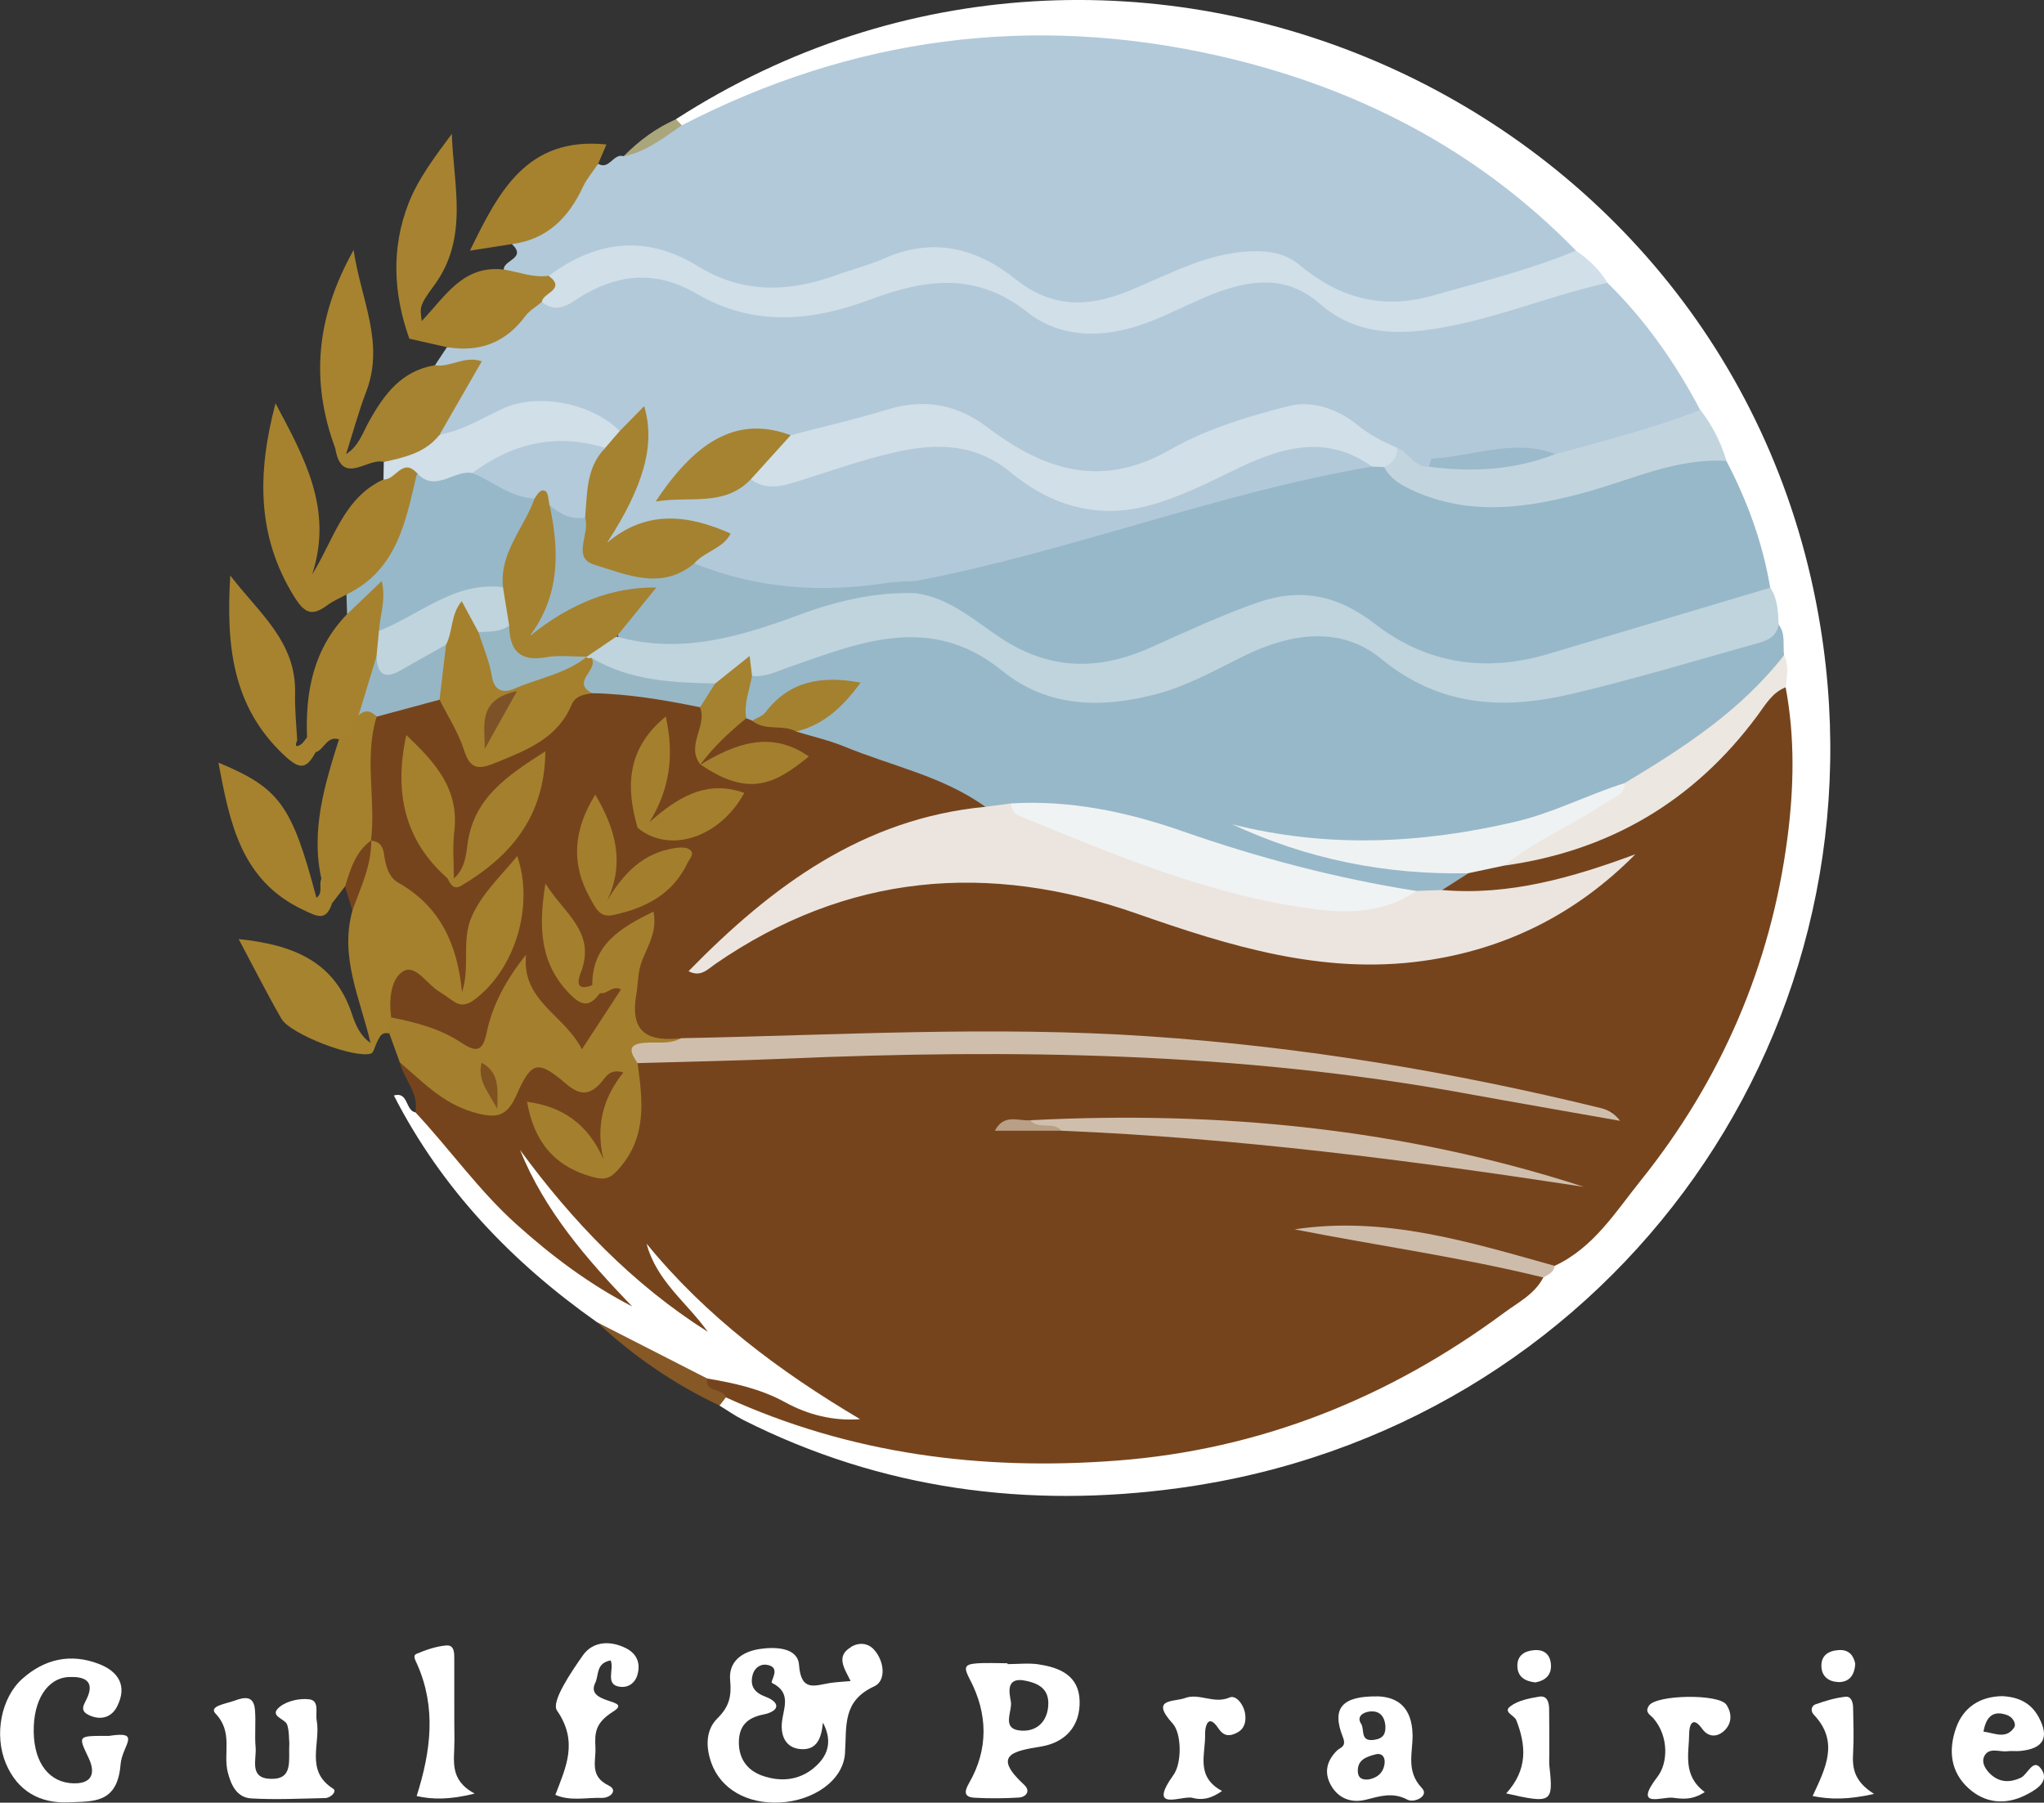 <svg xmlns="http://www.w3.org/2000/svg" id="Layer_2" viewBox="0 0 241.26 212.75"><rect x="0" y="0" width="241.26" height="212.75" fill="#333333" stroke="none"/><defs><style> .cls-1 { fill: #a37f2d; } .cls-2 { fill: #7f5120; } .cls-3 { fill: #97b8c9; } .cls-4 { fill: #76441c; } .cls-5 { fill: #a68331; } .cls-6 { fill: #d0dfe8; } .cls-7 { fill: #d1dfe8; } .cls-8 { fill: #eff2f3; } .cls-9 { fill: #fff; } .cls-10 { fill: #98b8c8; } .cls-11 { fill: #ece7e1; } .cls-12 { fill: #a68330; } .cls-13 { fill: #a5812e; } .cls-14 { fill: #7d5227; } .cls-15 { fill: #a78331; } .cls-16 { fill: #aaa67c; } .cls-17 { fill: #c2d5df; } .cls-18 { fill: #a78330; } .cls-19 { fill: #a4802e; } .cls-20 { fill: #d0bead; } .cls-21 { fill: #a6822f; } .cls-22 { fill: #9bbacb; } .cls-23 { fill: #a6822e; } .cls-24 { fill: #a5822f; } .cls-25 { fill: #cebcab; } .cls-26 { fill: #c0d4dd; } .cls-27 { fill: #97b6c5; } .cls-28 { fill: #a4812f; } .cls-29 { fill: #b2c9d9; } .cls-30 { fill: #b2cad9; } .cls-31 { fill: #855826; } .cls-32 { fill: #f0f3f4; } .cls-33 { fill: #98b7c5; } .cls-34 { fill: #a6832f; } .cls-35 { fill: #ece5df; } .cls-36 { fill: #b99f85; } .cls-37 { fill: #c0d4de; } </style></defs><g id="Layer_1-2" data-name="Layer_1"><g><path class="cls-4" d="M49.03,131.28c.44-2.3-1.36-3.9-1.85-5.91,1.62-.75,2.21.65,2.99,1.5,1.04,1.14,2.25,1.91,3.67,2.47,4.46,1.77,4.49,1.82,7.04-2.24,1.4-2.23,3.29-2.21,5.12-1,1.83,1.21,3.4,2,5.3.26.54-.49,1.37-.84,2.06-.33.92.67.48,1.66.09,2.37-1.19,2.15-1.73,4.34-1.27,6.8.14.71-.04,1.64-.78,1.95-1.1.47-1.55-.59-1.93-1.29-1.19-2.18-2.85-3.7-5.33-4.3.65,3.7,3.07,6.01,6.44,6.47,1.19.16,1.49-.51,1.98-1.24,1.64-2.43,2.88-4.89,2.05-8.02-.41-1.54-.55-3.29,1.44-4.15,8.32-.41,16.64-1.01,24.96-1.11,10.83-.13,21.68-.33,32.5.07,14.15.52,28.18,2.31,42.08,5.1,4.82.97,9.65,1.88,14.48,2.81.52-.06.07-.72.17-.23.03.15-.08.22-.33.17-9.13-1.65-18.22-3.55-27.37-5.07-8.21-1.37-16.49-2.26-24.76-2.76-9.55-.58-19.12-1.09-28.72-.88-9.2.2-18.38,1.31-27.59.76-7.22-.41-9.1-3.31-6.67-10.26.37-1.04.95-2.03.96-3.45-3.35,1.01-4.36,3.73-5.3,6.5-2.95,2.44-2.86-.3-2.62-1.81.49-3.03-.68-5.2-2.68-7.38-.93,3.78.49,6.65,2.51,9.47,1.16,1.61,1.96.97,2.97.07.89-.45,1.92-1.08,2.76-.28.98.94-.06,1.82-.52,2.62-3.72,6.49-3.72,6.46-8.76.75-1.15-1.3-1.85-2.86-2.75-4.5-1.64,2.27-2.39,4.64-3.14,7-.53,1.66-1.6,2.85-3.29,1.93-2.96-1.62-6.41-2.03-9.2-3.99-.32-.55-.49-1.16-.41-1.78.2-1.59.17-3.47,1.73-4.3,1.68-.9,3.04.49,4.33,1.41,3.54,2.52,3.3,2.34,6.01-.73,3.06-3.47,3.92-7.34,3.29-11.65-3.29,3-5.13,6.7-4.74,11.43.1,1.16.26,2.97-1.12,3.2-1.55.26-1.68-1.6-1.82-2.69-.51-4.08-2.43-7.19-5.81-9.52-2.41-1.66-2.7-4.65-4.07-6.98-.39-4.79-1.34-9.62.77-14.27,2.25-1.8,4.88-2.33,7.68-2.23,2.66.93,2.79,3.64,3.82,5.66.77,1.51,1.4,2.04,3.1,1.31,2.99-1.3,5.99-2.48,7.72-5.54.93-1.65,2.47-2.4,4.36-2.43,4.16-.04,8.3,0,12.1,2.05,1.82,2.33.18,4.59-.13,6.88,4.5,2.35,8.79,1.5,12.45-.73.47-.11.25.1.01.02-4.2-1.29-8.14-.13-12.07,1.19-.29-3.52,2.53-4.5,4.82-5.92.38-.06.76-.05,1.13,0,1.84.39,3.76.38,5.55,1.03,6.55,1.74,12.86,4.12,19.04,6.88,1.39.62,3.14,1.04,2.88,3.2-5.03,1.71-10.33,2.56-15.17,4.97-6.26,3.11-11.45,7.61-16.6,11.86,15.36-10.15,31.94-11.53,49.4-5.79,7.67,2.52,15.21,5.3,23.42,5.97,11.03.9,20.91-1.77,29.95-7.96.82-.56,1.57-1.22,2.42-1.74.53-.32,1.09-.61,1.24-.68-4.97,2.04-10.51,3.64-16.37,3.9-1.47.07-3,.2-4.35-.67-.59-2.35,1.59-2.23,2.71-3.06,1.45-.46,2.94-.81,4.44-1.07,11.39-1.94,21.1-6.79,28.26-16.17,1.36-1.78,2.25-4.3,5.2-4.18,1.28.76,1.23,2.06,1.32,3.28.98,13.54-1.48,26.42-7.26,38.7-4.27,9.07-9.98,17.13-16.89,24.35-1.29,1.34-2.62,2.68-4.66,2.82-3.76-.77-7.48-1.74-11.18-2.73-6-1.6-12.2-1.59-16.91-2.15,6.27.31,13.81,1.57,21.28,3.28,1.91.44,3.95.58,5.51,2.02.52,2.02-1.02,2.95-2.25,3.88-15.6,11.73-32.86,18.8-52.65,19.09-10.62.16-21.08-.45-31.28-3.76-3.44-1.12-6.77-2.44-9.97-4.09-.93-1.11-3.73-.58-2.87-3.27,2.82-.72,5.43.17,7.89,1.32,2.6,1.21,5.23,2.28,8.39,3.05-4.38-2.36-8.15-5.01-11.8-7.84-3.6-2.79-6.63-6.14-9.42-9.27,1.18,1.68,2.96,3.24,4.58,4.95.73.77,2.09,1.63,1.26,2.75-.89,1.21-2.03.06-2.89-.54-7.32-5.1-13.49-11.33-17.53-17.56,1.98,2.83,4.69,7,8.4,10.4.92.84,1.82,1.71,2.56,2.72.43.59,1.05,1.29.55,2.01-.63.9-1.56.44-2.36.12-.58-.23-1.1-.58-1.62-.92-7.94-5.3-14.73-11.82-20.58-19.34-.68-.88-1.27-1.84-1.49-2.97Z"></path><path class="cls-29" d="M51.34,43.11c.47-.71.94-1.42,1.41-2.13,4.47-.57,7.6-3.77,11.33-5.79,2.23.07,4.08-1.06,5.95-1.98,4.01-1.99,7.96-1.94,11.8.21,6.97,3.92,14.04,3.5,21.21.77,6.38-2.43,12.44-2.88,18.37,1.52,3.67,2.72,7.97,3.19,12.46,1.84,2.76-.83,5.31-2.12,7.91-3.31,5.53-2.54,10.66-2.6,15.69,1.47,2.89,2.34,6.56,2.8,10.28,2.31,5.09-.67,9.94-2.25,14.82-3.71,2.14-.64,4.24-1.46,6.51-1.55,1.47.1,2.53.97,3.44,2,3.04,3.45,5.49,7.32,7.93,11.19.53.83.93,1.77.4,2.8-5.31,3.27-11.32,4.36-17.31,5.51-4.93-.95-9.71.27-14.5,1.1-2.06.8-3.24-.98-4.8-1.64-.68-.31-1.48-.49-2-.98-5.58-5.14-11.59-3.74-17.7-1.27-2.76,1.12-5.51,2.27-8.23,3.5-5.47,2.48-10.82,2.44-15.95-1-1.34-.9-2.8-1.61-4.11-2.57-3.55-2.58-7.3-3.09-11.63-2.05-3.71.89-7.17,2.87-11.13,2.72-6.38-1.58-11.1.73-14.07,6.09-.9.2.01.81-.31.43-.08-.1-.02-.2.2-.22,3.28-.41,6.53-.92,9.63-2.17,4.02.57,7.52-1.35,11.21-2.35,2.99-.81,5.91-1.84,9.07-1.98,3.99-.19,7.59.58,10.79,3.17,6.3,5.1,13.16,5.1,20.31,1.93,3.29-1.46,6.39-3.34,9.88-4.35,3.07-.88,6.13-1.07,9.15.04,1.21.44,2.75.74,2.67,2.59-1.1,1.16-2.6,1.36-4.05,1.65-10.7,2.14-21.12,5.35-31.6,8.34-6.08,1.74-12.23,3.13-18.43,4.32-7.04.97-14.08,1.52-21.07-.33-1.67-.44-3.44-.66-4.78-1.91-.83-2.15,1.28-2.58,2.32-3.88-3.47-1.5-6.77-1.89-10.07.33-.79.53-1.83,1.18-2.7.26-.69-.74-.28-1.81.31-2.36,3.41-3.22,3.04-7.65,3.87-11.84-1.02.18-1.72,1.29-2.85,1.1-5.89-3.21-11.73-3.37-17.57.19-.93.57-2,1.02-3.17.56-1.39-1.6.11-2.74.67-4,.6-1.36,1.64-2.48,2.27-3.91-1.22-.65-2.74.67-3.78-.63Z"></path><path class="cls-29" d="M59.46,31.82c-.07-1.13,2.77-1.33.96-3.01,4.59-1.87,6.48-6.65,10.18-9.48,1.32.78,1.8-1.29,3.01-.89,2.48-1.26,4.69-2.94,7.1-4.32C107.13.01,134.03-.3,161.28,11.47c7.46,3.22,14.43,7.35,20.6,12.71,1.74,1.52,3.93,2.77,4.2,5.45-7.91,4.84-16.49,7.25-25.76,6.43-2.4-.21-4.65-1.8-6.63-3.32-2.71-2.09-5.64-2.3-8.85-1.66-3.84.76-7.3,2.5-10.84,4.01-5.23,2.22-10.13,2.23-14.79-1.36-4.75-3.67-9.86-4.35-15.45-1.97-2.39,1.02-4.93,1.72-7.45,2.43-4.11,1.15-8.27,1.39-11.98-.81-6.63-3.94-13.08-4.28-19.65-.1-1.97.34-3.81.22-5.21-1.47Z"></path><path class="cls-9" d="M186.01,29.57c-11.72-12.01-26.06-19.34-42.25-23-22.04-4.98-43.18-2.16-63.28,8.22-.78.28-.92-.05-.69-.73,53.3-34.32,124.96-2.55,135.08,59.9,7.98,49.23-25.82,94.81-75.63,101.65-17.88,2.46-35.21.2-51.52-8.03-.97-.49-1.87-1.13-2.81-1.7-.34-.78-.02-1.05.75-.97,14.71,6.72,30.25,8.69,46.18,7.47,16.86-1.28,32.07-7.37,45.66-17.42,1.67-1.24,3.64-2.21,4.66-4.19.12-.77.76-1.04,1.33-1.37,4.6-2.13,7.19-6.36,10.17-10.07,9.5-11.85,15.37-25.43,17.32-40.47.76-5.83.9-11.86-.22-17.77-1.08-1.19-.37-2.79-.95-4.09-.22-1.16-.36-2.33-.73-3.46-.3-1.4-.49-2.82-.9-4.2-1.23-5.01-3.07-9.82-4.98-14.6-.54-2.25-2.61-3.89-2.53-6.38-2.93-5.53-6.47-10.62-10.97-15.01-1.7-.82-3.42-1.61-3.72-3.8Z"></path><path class="cls-19" d="M75.26,125.48c.57,4.31,1.14,8.53-2.07,12.3-1.07,1.25-1.67,1.57-3.31,1.11-4.48-1.26-6.85-4.18-7.67-8.86,4.21.57,7.19,2.64,9.02,6.78-.92-3.85-.09-7.2,2.35-10.24-1.68-.51-2.12.64-2.7,1.27-1.43,1.54-2.55,1.36-4.1.04-3.28-2.8-4.05-2.65-5.8,1.32-1.15,2.61-2.38,2.87-5.15,2.05-3.67-1.09-5.97-3.62-8.64-5.87-.41-1.13-.82-2.26-1.23-3.39.19-.62-2.01-1.51.21-1.91,2.92.57,5.8,1.33,8.3,2.99,1.71,1.13,2.5,1.09,2.97-1.18.68-3.25,2.23-6.19,4.65-9.21-.55,5.47,4.53,7.06,6.59,11.16,1.66-2.55,3.13-4.79,4.62-7.07-1-.54-1.61.6-2.47.44-.8.18-1.11-.13-.92-.93-.03-4.79,3.3-6.76,7.22-8.7.46,2.3-.63,4.02-1.31,5.69-.57,1.41-.48,2.76-.72,4.13-.79,4.62,1.53,5.53,5.32,5.14-.08,1.4-1.24,1.26-2.13,1.42-1.17.22-2.47.12-3.03,1.53Z"></path><path class="cls-9" d="M49.03,131.28c4.05,4.32,7.46,9.2,11.9,13.19,4.17,3.75,8.59,7.08,13.69,9.72-5.33-5.53-10.32-11.26-13.24-18.47,6.17,8.41,13.27,15.83,22.16,21.46-2.43-3.43-6.06-5.99-7.22-10.4,7,8.58,15.68,15.07,25.2,20.71-3.2.24-6.18-.53-8.88-2.01-2.9-1.59-6-2.25-9.17-2.79-5.15-.61-8.78-4.2-13-6.64-10.04-7.08-18.33-15.73-23.98-26.76,1.73-.51,1.34,1.79,2.55,1.99Z"></path><path class="cls-13" d="M46.16,120.07c-.88.55-.12,1.27-.21,1.91-1-.27-1.18.53-1.51,1.14-.26.29-.49.27-.71-.04-1.18-5.14-3.68-10.11-2.13-15.62-.05-2.77.7-5.36,1.79-7.87.14-.12.27-.25.41-.37,1.07.08,1.42.73,1.55,1.73.16,1.25.57,2.62,1.66,3.23,5.02,2.83,6.99,7.39,7.52,12.91,1-2.97-.1-6.09,1.15-8.91,1.22-2.77,3.44-4.77,5.37-7.15,2.02,5.89-.25,13.33-5.01,16.92-.77.58-1.51.85-2.38.31-.63-.4-1.21-.87-1.85-1.25-1.44-.87-2.78-3.28-4.25-2.36-1.45.91-1.67,3.39-1.39,5.43Z"></path><path class="cls-3" d="M40.97,72.49c-.03-.77-.06-1.55-.08-2.32,4.21-3.87,6.12-9.03,7.9-14.25,2.4.15,4.68-.92,7.09-.74,2.63.94,5.16,2.08,7.51,3.59-.23,3.92-2.89,6.99-3.71,10.7-5.38.64-9.67,4.33-14.94,5.28-1.56-1.83.14-3.79-.19-5.48-.44,1.74-1.55,2.97-3.59,3.22Z"></path><path class="cls-21" d="M49.22,55.85c-1.32,5.62-2.32,11.43-8.34,14.32-.75.42-1.57.75-2.25,1.26-1.82,1.35-2.68.97-3.94-1.07-4.37-7.09-4.35-14.49-2.17-22.76,3.47,6.51,6.81,12.54,4.33,20.19,2.53-4.06,3.68-9.03,8.42-11.21,1.16-1.15,2.09-3.49,3.96-.73Z"></path><path class="cls-6" d="M49.22,55.85c-1.72-1.93-2.57.89-3.96.73.01-.68.03-1.37.04-2.05,1.93-1.62,4.16-2.65,6.6-3.23,2.69-.5,5-1.93,7.43-3.07,4.07-1.91,10.52-.7,13.83,2.65.4,1.57-.54,2.2-1.82,2.59-5.51-1.32-10.51.69-15.57,2.36-2.18-.43-4.35,2.38-6.54.03Z"></path><path class="cls-5" d="M51.9,51.29c-1.67,2.15-4.13,2.69-6.6,3.23-1.9-.57-4.97,2.98-5.73-1.62.63-.15.96.26,1.27.69,1.47-.88,1.96-2.48,2.71-3.84,1.79-3.21,3.84-6,7.78-6.64,1.81.29,3.48-1.17,5.54-.47-1.71,2.97-3.34,5.81-4.98,8.65Z"></path><path class="cls-23" d="M39.18,106.65c-.71,2.11-1.72,1.52-3.34.76-7.46-3.49-8.72-10.38-10.06-17.41,7.24,3.03,8.66,4.99,11.57,15.96.84-.6.24-1.56.59-2.25,2.09.27.87,1.94,1.24,2.94Z"></path><path class="cls-18" d="M37.24,88.8c-1.13,2.12-1.96,1.98-3.78.26-6.06-5.73-6.78-12.95-6.28-21.14,3.36,4.41,7.77,7.76,7.65,13.85-.04,1.86.13,3.73.25,5.59,0,.02-.54,1.12.42.51.3-.19.49-.55.73-.83.75.35.88,1.05,1,1.76Z"></path><path class="cls-15" d="M48.32,39.98c-1.91-5.32-2.15-10.75-.09-16,1.15-2.93,3.13-5.52,5.1-8.18.19,6.11,2.06,12.31-2.15,17.97-1.8,2.42-1.58,2.59-1.4,4.11.5,1.38-.63,1.64-1.46,2.1Z"></path><path class="cls-21" d="M70.6,19.33c-.6.9-1.33,1.75-1.79,2.72-1.7,3.64-4.22,6.21-8.39,6.76-1.56.24-3.11.48-4.95.77,3.39-6.95,6.71-13.49,16.11-12.53-.33.76-.66,1.53-.98,2.29Z"></path><path class="cls-34" d="M43.73,123.08c.24.02.47.03.71.04-.21.42-.33,1.12-.65,1.22-1.94.62-9.51-2.26-10.58-4.12-1.72-2.99-3.27-6.07-5.04-9.39,6.32.66,11.31,2.56,13.39,8.9.41,1.26.98,2.54,2.17,3.35Z"></path><path class="cls-21" d="M37.24,88.8c-.75-.35-.89-1.04-1-1.76-.21-5.43.77-10.48,4.73-14.56,1.28-1.22,2.56-2.45,4.09-3.91.53,2.25-.22,4.06-.33,5.9.71.79.63,1.72.49,2.66-.46,2.61-1.2,5.13-2.47,7.47-.63,1.17-.85,2.77-2.73,2.66-1.46-.46-1.74,1.22-2.78,1.53Z"></path><path class="cls-21" d="M48.32,39.98c.49-.7.97-1.4,1.46-2.1,2.73-2.82,4.83-6.64,9.68-6.07,1.77.27,3.47,1.02,5.31.73,2.31,1.71.6,2.37-.82,3.1-.65.55-1.44.99-1.93,1.65-2.35,3.18-5.45,4.32-9.29,3.68-1.47-.33-2.95-.67-4.42-1Z"></path><path class="cls-18" d="M40.84,53.59c-.42-.23-.85-.46-1.27-.69-2.92-7.86-2.29-15.46,2.17-23.39.85,5.84,3.69,10.92,1.49,16.7-.92,2.41-1.59,4.92-2.38,7.38Z"></path><path class="cls-13" d="M40.02,87.27c.76-.95,1.53-1.89,2.29-2.84.82-1.55,1.54-1.53,2.15.14-1.5,4.82-.08,9.77-.67,14.63,0,0,.02-.03.02-.03-1.23,1.7-1.13,4.16-3.09,5.45-.52.67-1.03,1.35-1.55,2.02-.41-.98-.83-1.96-1.24-2.94-1.26-5.73.39-11.08,2.08-16.44Z"></path><path class="cls-31" d="M70.47,156.05c4.33,2.21,8.67,4.42,13,6.64-.29,1.76,1.89,1.07,2.21,2.23-.25.32-.5.65-.75.97-5.33-2.52-10.15-5.81-14.45-9.84Z"></path><path class="cls-4" d="M40.73,104.63c.63-2.04,1.22-4.11,3.09-5.45.03,2.96-1.24,5.58-2.23,8.27-.29-.94-.58-1.88-.86-2.82Z"></path><path class="cls-16" d="M79.79,14.06c.23.24.46.48.69.73-2.16,1.47-4.21,3.15-6.88,3.65,1.81-1.82,3.83-3.34,6.19-4.37Z"></path><path class="cls-3" d="M209.92,73.69c.87,1.09.49,2.41.66,3.63-2.04,5.66-7.12,8.34-11.54,11.6-2.37,1.75-5.02,3.14-7.66,4.52-14.74,6.71-29.9,9.15-44.22,4.58,3.5.85,8.48,2.06,13.52,3.03,2.93.56,5.87.95,8.87.89,1.33-.03,2.77-.13,3.76,1.13l-3.11,1.98c-.72,1.02-1.82,1.06-2.92,1.13-9.11-1.38-18.03-3.55-26.72-6.65-6.72-2.4-13.62-3.83-20.79-3.79-1.16-.11-2.43.5-3.46-.52-5.01-3.61-11.06-4.81-16.64-7.11-1.83-.75-3.79-1.19-5.68-1.77,2.08-2.42,4.77-4.02,6.82-5.34-3.34.24-7.32.78-10.3,3.99-.39.42-1.13.49-1.72.06-.24-.09-.47-.18-.71-.28-1.68-1.87-.63-3.53.38-5.2,6.31-2.61,12.56-5.39,19.62-5.35,2.98.02,5.67.62,8.04,2.44,8.34,6.44,17.08,6.45,26.23,1.83,2.32-1.17,4.61-2.42,7.12-3.22,5.5-1.76,10.73-1.19,15.19,2.39,5.72,4.58,12.19,5,18.74,3.58,8.98-1.95,17.82-4.53,26.52-7.55Z"></path><path class="cls-35" d="M167.17,105.15c1.01-.04,2.02-.08,3.02-.11,7.98.69,15.44-1.48,22.84-4.22-6.95,7.02-15.25,11.21-25,12.58-11.88,1.67-22.9-1.74-33.87-5.58-17.55-6.15-34.22-4.76-49.76,5.97-.88.61-1.71,1.58-3.13.83,9.77-10,20.55-18.02,35.04-19.4,1.01-.13,2.01-.26,3.01-.4,11.17,4.51,22.25,9.27,34.27,11.22,4.64.76,9.09-.03,13.57-.89Z"></path><path class="cls-20" d="M75.26,125.48c-.76-1.15-1.41-2.23.82-2.41,1.45-.12,2.96.22,4.33-.54,18.41-.36,36.8-1.47,55.23-.22,18.05,1.22,35.78,4.18,53.32,8.47.82.2,1.59.6,2.26,1.5-6.15-1.09-12.3-2.15-18.45-3.27-26.48-4.83-53.19-5.22-79.98-4.07-5.84.25-11.69.36-17.54.53Z"></path><path class="cls-13" d="M69.87,81.81c-.98.17-1.96.3-2.42,1.4-1.66,3.93-5.23,5.29-8.84,6.77-2,.82-3.07.97-3.84-1.45-.66-2.08-1.9-3.98-2.89-5.95-1.51-2.17-.52-4.38-.13-6.58.11-.6.26-1.2.47-1.77.49-1.32.44-3.32,2.28-3.36,1.78-.04,1.89,1.95,2.56,3.18q2.53,6.74,9.46,4.06c.69-.27,1.37-.59,2.08-.81.17-.04.34-.07.51-.11.35-.01.68.07.98.25.77,1.5-.35,2.91-.22,4.37Z"></path><path class="cls-8" d="M173.3,103.06c-9.72.2-19.02-1.65-27.87-5.78,11.18,2.83,22.28,2.31,33.4-.29,4.5-1.05,8.57-3.19,12.93-4.57.6,1.33.67,1.43-.92,2.48-4.21,2.77-8.48,5.44-13.23,7.24l-4.31.92Z"></path><path class="cls-20" d="M121.62,132.21c22.22-1.15,44.06.96,65.32,7.86-20.45-3.13-40.96-5.77-61.65-6.62-1.06-.89-2.99.79-3.67-1.24Z"></path><path class="cls-11" d="M177.61,102.14c3.62-3.04,8.08-4.74,11.92-7.42.87-.61,2.25-.8,2.23-2.3,6.97-4.17,13.74-8.57,18.82-15.1.61,1.23.32,2.52.2,3.79-1.61.63-2.39,2.05-3.35,3.35-7.45,10.07-17.41,15.95-29.81,17.69Z"></path><path class="cls-1" d="M70.26,93.78c2.38,4.05,3.54,8.02,1.39,12.55,1.96-3.33,4.31-5.68,8.03-6.24.58-.09,1.35-.12,1.75.19.61.48-.04,1.06-.29,1.59-1.77,3.69-4.97,5.31-8.75,6.12-1.62.35-2.08-.82-2.71-1.94-2.37-4.18-1.95-8.2.59-12.28Z"></path><path class="cls-19" d="M53.57,103.67c1.24-1.05,1.42-2.55,1.61-4.01.72-5.55,4.81-8.17,9.19-10.99-.07,7.63-4.03,12.36-9.91,15.85-.94.56-1.29-.18-1.64-.85.25-.28.49-.27.74,0Z"></path><path class="cls-13" d="M53.57,103.67s-.37,0-.37,0c0,0-.37,0-.37,0-5.09-4.49-6.34-10.12-4.87-16.92,3.37,3.22,6.26,6.33,5.66,11.36-.22,1.83-.05,3.7-.05,5.55Z"></path><path class="cls-25" d="M183.51,149.4c-.11.78-.77,1.03-1.33,1.37-9.7-2.38-19.59-3.76-29.38-5.68,10.69-1.62,20.68,1.51,30.72,4.31Z"></path><path class="cls-19" d="M69.9,116.27c.31.31.61.62.92.93-1.09,1.45-1.94,1.74-3.49.19-3.53-3.55-3.82-7.71-2.95-13.11,2.24,3.57,5.86,5.64,4.27,10.25-.15.42-1.23,2.68,1.25,1.75Z"></path><path class="cls-27" d="M52.65,76.09c-.26,2.16-.52,4.33-.77,6.49-2.47.67-4.94,1.33-7.41,2-.68-.69-1.38-.89-2.15-.14.71-2.32,1.42-4.64,2.12-6.96,1.37,1.03,2.68.82,4.15.08,1.28-.64,2.39-1.87,4.06-1.47Z"></path><path class="cls-19" d="M76.65,97.04c3.24-2.86,6.68-5.08,11.2-3.46-2.86,5.24-8.78,7.25-12.59,4.12.36-.44.78-.74,1.39-.66Z"></path><path class="cls-24" d="M88.76,79.76c-.27,1.66-.99,3.27-.68,5.01-1.99,1.64-3.88,3.37-5.41,5.47v-.02c-1.76-2.24.84-4.51-.04-6.75-.46-1.49.47-2.48,1.27-3.52.84-.89,1.8-1.65,2.91-2.14,2.22-.97,2.72-.13,1.95,1.95Z"></path><path class="cls-19" d="M82.67,90.24c4.12-2.47,8.31-4.09,12.8-.96-3.95,3.21-7.03,4.9-12.79.94,0,0-.01.02-.01.02Z"></path><path class="cls-19" d="M76.65,97.04c-.46.22-.93.44-1.39.66-1.44-4.91-1.23-9.41,3.32-13.13,1.04,4.61.44,8.67-1.93,12.47Z"></path><path class="cls-28" d="M88.79,85.05c.52-.32,1.2-.52,1.55-.97,2.83-3.73,6.64-4.37,11.24-3.52-2.02,2.77-4.26,4.94-7.59,5.78-1.62-.9-3.68,0-5.2-1.29Z"></path><path class="cls-33" d="M84.42,80.65c-.6.94-1.19,1.88-1.79,2.82-4.21-.86-8.44-1.58-12.76-1.66-2.54-1.35.91-2.8-.07-4.18,3.58-.41,6.67,1.9,10.22,1.81,1.51-.04,3.23-.24,4.4,1.21Z"></path><path class="cls-36" d="M121.62,132.21c.97,1.17,2.7.07,3.67,1.24-2.55,0-5.1,0-7.86,0,1.07-2.07,2.79-1.11,4.19-1.24Z"></path><path class="cls-3" d="M203.77,54.39c2.47,4.73,4.29,9.68,5.17,14.96-2.4,3.01-6.26,2.78-9.4,3.9-6.29,2.24-12.82,3.87-19.36,5.42-7.05,1.67-13.05-.42-18.59-4.37-4.32-3.08-8.65-3.85-13.67-1.95-4.08,1.54-8.03,3.35-12.01,5.1-6.13,2.69-12.02,2.67-17.76-1.01-3.34-2.14-6.74-4.17-10.17-6.16-.32-.59-.33-1.16.12-1.71,18.2-3.49,35.55-10.38,53.84-13.51.53-.43,1.12-.46,1.74-.26,7.19,5.43,15.1,4.39,23.02,2.37,3.82-.97,7.48-2.55,11.36-3.37,1.97-.42,3.91-.65,5.71.59Z"></path><path class="cls-6" d="M63.96,35.65c.04-1.1,2.93-1.44.82-3.1,5.62-4.2,11.52-4.87,17.59-1.14,5.33,3.28,10.77,3.09,16.39,1.04,1.87-.68,3.81-1.16,5.62-1.96,5.72-2.53,10.88-1.24,15.48,2.45,4.23,3.39,8.53,3.35,13.25,1.44,5.02-2.03,9.81-4.85,15.52-4.73,1.83.04,3.4.49,4.81,1.66,4.58,3.79,9.62,5.28,15.56,3.6,5.73-1.62,11.5-3.04,17.01-5.33,1.5,1.01,2.78,2.24,3.72,3.8-7.24,1.61-14.09,4.65-21.52,5.59-4.64.59-8.88.02-12.46-3.14-3.26-2.88-6.9-2.95-10.77-1.76-4.14,1.27-7.78,3.73-12.07,4.79-4.35,1.08-8.45.52-11.67-2.03-6.05-4.79-12.09-3.88-18.54-1.47-6.85,2.57-13.76,3.23-20.4-.66-4.54-2.66-8.87-2.51-13.36.08-1.46.84-3.01,2.44-4.99.87Z"></path><path class="cls-7" d="M163.38,55.13c-.48-.02-.96-.05-1.44-.07-5.61-4-11.07-2.12-16.45.51-3.12,1.52-6.2,3.05-9.56,4.01-6.27,1.78-11.82.15-16.62-3.82-4.23-3.5-8.87-3.47-13.68-2.38-3.85.88-7.6,2.21-11.37,3.4-1.93.61-3.8,1.13-5.63-.2.34-2.85,2.35-4.19,4.72-5.22,3.79-1,7.63-1.87,11.37-3.02,4.36-1.34,8.23-.64,11.84,2.09,6.64,5.05,13.42,7.29,21.52,2.66,4.31-2.46,9.28-3.97,14.13-5.19,2.65-.67,5.73.39,7.95,2.21,1.48,1.22,3.07,2.01,4.75,2.74.75,1.6.15,2.3-1.52,2.27Z"></path><path class="cls-10" d="M108.1,68.57v1.44c-.17.19-.33.46-.54.49-8.24,1.2-15.91,4.58-24,6.27-3.4.71-6.91.6-10.18-.95-1.83-2.6,1.23-3.69,1.76-5.51-3.86-.54-7.04.63-9.6,3.59-.69.8-1.79,1.93-2.81,1.23-1.34-.91-.39-2.31.25-3.28,1.78-2.68,1.68-5.61,1.43-8.59-.1-1.21-.62-2.43.14-3.61,1.83-.68,3.21.51,4.74,1.12.08.09.18.17.23.28.91,2.01-.06,5.15,3.61,5.49,2.41.22,4.78,1.3,7.17-.08.51-.29,1.13-.52,1.67.04,7.39,2.98,15.01,3.51,22.83,2.28,1.09-.17,2.21-.15,3.32-.21Z"></path><path class="cls-17" d="M163.38,55.13c.98-.44,1.54-1.16,1.52-2.27,1.4.5,2,2.33,3.76,2.23,4.95-.8,9.94-1.14,14.93-1.49,5.76-1.57,11.54-3.06,17.12-5.22,1.39,1.82,2.42,3.82,3.07,6.02-5.81-.37-10.98,2.13-16.38,3.63-6.98,1.94-14.01,3.01-20.95-.29-1.25-.6-2.4-1.31-3.06-2.6Z"></path><path class="cls-24" d="M81.95,66.5c-3.88,3.22-8,1.31-11.81.14-2.73-.84-.42-3.72-1.09-5.56-1.41-4.04-.9-5.79,2.38-8.22.57-.66,1.15-1.33,1.72-1.99.95-.97,1.9-1.94,2.88-2.93,1.36,4.48-.03,9.42-4.37,16.11,4.6-3.87,9.47-3.36,14.58-1.08-.87,1.76-3.07,2.11-4.3,3.53Z"></path><path class="cls-12" d="M93.33,51.36c-1.57,1.74-3.14,3.48-4.72,5.22-3.15,3.28-7.26,1.93-11.22,2.61,5.04-7.65,10.04-10.04,15.94-7.82Z"></path><path class="cls-22" d="M183.58,53.59c-4.84,1.9-9.84,2.16-14.93,1.49.13-.34.24-.97.38-.97,4.85-.22,9.63-2.4,14.55-.52Z"></path><path class="cls-37" d="M72.77,75.12c7.56,2.14,14.56.04,21.6-2.57,4.38-1.62,8.97-2.71,13.73-2.54,4.01.55,6.92,3.25,10.09,5.33,5.76,3.78,11.5,3.83,17.65,1.07,4.07-1.82,8.11-3.7,12.34-5.21,5.34-1.92,9.72-.96,14.16,2.47,6.05,4.67,13,5.72,20.38,3.52,8.74-2.61,17.49-5.22,26.24-7.83.87,1.32.91,2.83.98,4.33-.2,1.32-1.19,1.86-2.29,2.17-7.39,2.06-14.73,4.3-22.2,6.05-7.98,1.87-15.49,1.53-22.43-4.16-4.83-3.96-10.77-3-16.19-.33-3.32,1.63-6.54,3.46-10.13,4.44-6.51,1.77-13,1.7-18.39-2.68-8.47-6.88-16.81-3.36-25.25-.42-1.41.49-2.73,1.19-4.29,1.01-.09-.7-.17-1.39-.29-2.35-1.47,1.17-2.76,2.21-4.05,3.24-5.06-.09-10.1-.32-14.62-3.02,0,0-.32.05-.32.05l-.3-.12c.3-2.13,2.04-2.15,3.59-2.44Z"></path><path class="cls-2" d="M58.69,130.87c-1.19-2.23-2.34-3.37-1.85-5.45,2.03,1.13,1.94,2.73,1.85,5.45Z"></path><path class="cls-24" d="M72.77,75.12c-1.2.81-2.39,1.63-3.59,2.44,0,0,.08-.06.08-.06-1.45.78-3.08.83-4.64.99-2.95.3-5.09-.7-5.4-4.04-.19-1.72-1.04-3.46.15-5.14-.44-4.09,2.49-6.99,3.73-10.48,0-1.03.59-1.78,1.51-1.39.85.35.82,1.36.26,2.17,1.17,5.42,1.24,10.69-2.36,15.48q7.24-5.88,14.96-5.75c-1.68,2.08-3.19,3.93-4.69,5.78Z"></path><path class="cls-30" d="M64.86,59.61c-.14-.57-.12-1.43-.47-1.64-.58-.34-.97.38-1.3.87-2.81-.11-4.88-2.02-7.33-3.01,4.74-3.54,9.93-4.75,15.68-2.96-2.28,2.31-2.11,5.33-2.38,8.22-1.67.28-2.98-.45-4.19-1.47Z"></path><path class="cls-26" d="M59.37,69.32c.24,1.5.48,3.01.73,4.51-.9,1.73-2.17,1.66-3.63.77-.62-1.16-1.25-2.31-1.97-3.65-1.32,1.57-1.03,3.56-1.85,5.13-1.81,1.02-3.62,2.04-5.43,3.07-1.94,1.11-2.69.28-2.78-1.68.1-1,.19-2,.29-3.01,4.82-1.89,8.9-5.86,14.63-5.16Z"></path><g><path class="cls-9" d="M100.45,194.39c-1.83,1.08-.79,2.49-.05,4.01-1.14.1-1.76.13-2.38.22-1.78.27-3.47,1.15-3.71-2.14-.15-2.01-2.71-2.16-4.67-1.86-2.1.33-3.66,1.5-3.46,3.66.18,1.88-.09,3.13-1.49,4.51-1.39,1.36-1.41,3.35-.73,5.26,1.09,3.06,4.18,4.88,8.1,4.68,3.89-.19,7.47-2.55,7.68-5.82.21-3.19-.35-6.15,3.46-7.89,1.38-.63,1.23-2.9-.02-4.31-.74-.83-1.8-.89-2.74-.34ZM96.01,208.7c-1.8,1.45-3.91,1.6-6,.88-1.78-.61-2.82-2-2.8-3.98.02-1.89.97-2.87,2.88-3.25,1.89-.38,2.13-1.4.2-2.13-1.34-.51-1.76-1.32-1.46-2.53.18-.75.83-1.33,1.66-1.21,1.83.26.34,2,.63,2.14,2.42,1.19,1.29,3.06,1.16,4.79-.11,1.52.49,2.83,2.11,3.01,2.06.22,2.57-1.32,2.74-3.12,1.2,2.26.58,4.02-1.14,5.41Z"></path><path class="cls-9" d="M12.8,204.87c-3.71,0-3.59-.06-2.31,2.67.72,1.54.54,2.98-1.8,2.93-2.84-.06-4.65-2.35-4.71-6.05-.07-3.75,1.6-6.41,4.2-6.5,1.45-.05,2.98.26,2.2,2.25-.38.97-1.18,1.7.25,2.31,1.34.57,2.56.17,3.19-1.08,1.23-2.42.18-4.12-2.14-5.02-3.32-1.28-6.4-.6-9.02,1.73-2.54,2.24-3.38,6.66-1.96,10.03,1.37,3.25,4.02,4.73,7.42,4.57,2.85-.13,5.73.2,6.11-4.46.19-2.3,2.62-4.02-1.42-3.37Z"></path><path class="cls-9" d="M122.63,196.43c-1.21-.18-2.47-.03-3.71-.03,0-.03,0-.07,0-.1-1.24,0-2.49-.08-3.72.02-1.45.12-1.42.55-.72,1.89,2.1,4.01,2.23,8.2-.1,12.23-.61,1.06-.57,1.66.66,1.73,1.73.1,3.47.08,5.2-.02.91-.06,1.42-.79.66-1.49-3.79-3.49-1.42-3.98,1.95-4.53,2.86-.46,4.68-2.38,4.58-5.43-.1-2.94-2.32-3.89-4.8-4.26ZM123.72,201.4c-.17,1.93-1.48,2.97-3.19,2.85-2.44-.18-.99-2.27-1.22-3.47-.2-1.05-.51-2.65,1.31-2.49,2.03.3,3.28,1.07,3.1,3.11Z"></path><path class="cls-9" d="M37.38,203.04c-.17-.91.37-2.34-.9-2.49-1.12-.13-2.6.19-3.46.89-1.37,1.11.65,1.38.88,2.12.25.81.2,1.7.25,2.14-.12,2.08.51,4.32-2.21,4.24-2.58-.07-1.64-2.29-1.77-3.72-.13-1.48.05-2.98-.08-4.46-.15-1.69-1.27-1.47-2.43-1.04-.94.35-3.07.63-2.22,1.52,2.1,2.19.88,4.65,1.44,6.9.38,1.53,1.08,3.01,2.77,3.11,2.89.17,5.81.02,8.72-.04.67-.01,1.45-.8.95-1.11-3.35-2.11-1.44-5.36-1.94-8.06Z"></path><path class="cls-9" d="M166.73,204.71c-.08-3.24-1.79-4.38-3.98-4.5-4.38-.09-5.6,1.39-4.25,4.79.47,1.18-.3,1.22-.7,1.61-1.21,1.21-1.53,2.58-.72,4.06.89,1.61,2.45,2.16,4.15,1.73,1.67-.42,3.16-.92,4.9,0,.8.42,2.59-.43,1.71-1.36-1.94-2.03-1.06-4.24-1.11-6.33ZM163.43,208.08c-.11,1.09-.8,1.73-1.88,1.93-.68.07-1.23-.1-1.28-.88-.09-1.46,1.04-1.8,2.1-2.08.78-.2,1.13.36,1.06,1.03ZM162.17,205.34c-1.68.23-1.08-1.25-1.51-1.89-.56-.84.19-1.35.96-1.45,1.17-.15,1.78.5,1.9,1.64.05.96-.21,1.54-1.34,1.7Z"></path><path class="cls-9" d="M241.02,208.91c-.99-1.62-1.66.51-2.49.9-1.26.58-2.42.57-3.47-.32-.68-.58-1.26-1.49-.82-2.28.57-1.03,1.79-.41,2.72-.53.49-.06.99.02,1.49-.03,2.76-.26,3.48-1.59,2.19-3.98-.92-1.71-2.41-2.4-4.33-2.49-2.58.05-4.55,1.29-5.42,3.72-.92,2.59-.72,5.2,1.5,7.19,1.96,1.75,4.31,1.93,6.59.82,1.12-.55,2.94-1.52,2.05-2.99ZM236.96,202.44c.59.22,1.09,1,.76,1.47-.97,1.4-2.31.61-3.6.46.3-1.79,1.16-2.57,2.83-1.94Z"></path><path class="cls-9" d="M73.88,194.52c-1.86-.94-3.91-.81-5.07.83-1.42,2.02-3.78,5.5-3.07,6.52,2.53,3.67,1.08,6.64-.19,9.96,1.78.78,3.65.3,5.46.36,1.04.03,1.98-.91.82-1.47-2.28-1.1-1.47-2.9-1.55-4.48-.09-1.73-.04-2.9,2.11-4.25,2.39-1.51-3.38-.81-2.13-3.38.45-.92.05-2.3,1.81-2.65.5,1-.8,2.99,1.27,3.13.88.06,1.65-.49,1.91-1.46.38-1.4-.12-2.48-1.37-3.11Z"></path><path class="cls-9" d="M145.13,200.34c-1.86.81-3.58-.57-5.28.07-1.28.48-4.17,0-1.43,3.01,1.06,1.17,1.09,4.66.1,6.04-3.19,4.48,1.02,2.41,2.21,2.72.9.24,1.99.27,3.51-.81-3.19-1.7-1.92-4.39-2-6.74-.02-.59.26-2.61,1.57-.65.66.99,1.35.94,2.17.53.9-.45,1.12-1.29.99-2.22-.15-1.1-1.07-2.29-1.85-1.95Z"></path><path class="cls-9" d="M194.62,201.32c-.51.78.15,1.04.54,1.48,1.86,2.16,1.69,5.31.51,6.85-3,3.9.55,2.36,1.78,2.52,1.06.13,2.24.33,3.77-.67-2.66-1.97-1.86-4.55-1.84-6.91,0-.88.35-2.2,1.54-.55.75,1.05,1.8.96,2.58.24.9-.83.98-2.01.28-3.08-.87-1.33-8.31-1.2-9.16.11Z"></path><path class="cls-9" d="M53.64,205.58c-.04-3.24,0-6.48-.02-9.71,0-.71.05-1.76-.95-1.67-1.19.1-2.39.51-3.51.99-.49.21-.11.79.09,1.25,2.26,5.13,1.61,10.23-.07,15.53,1.88.42,3.87.45,6.85-.29-3.08-1.64-2.37-3.96-2.4-6.1Z"></path><path class="cls-9" d="M182.87,206.94c0-1.74,0-3.48-.02-5.21-.01-.78-.2-1.65-1.17-1.49-1.19.2-2.51.45-3.42,1.15-.89.67.5,1.06.71,1.62,1.14,2.92,1.41,5.81-1.19,8.65,5.39,1.23,5.58,1.09,5.1-3.22-.05-.49,0-.99-.01-1.49Z"></path><path class="cls-9" d="M218.73,206.83c.1-1.73.03-3.48,0-5.21,0-.64-.19-1.45-.9-1.37-1.2.13-2.4.49-3.55.9-.44.16-.64.74-.19,1.22,3.02,3.18,1.39,6.32-.14,9.6,2.12.42,4.16.44,7.25-.25-2.41-1.51-2.58-3.12-2.47-4.88Z"></path><path class="cls-9" d="M181,194.76c-1.08.11-1.89.63-1.9,1.8-.01,1.34.9,1.87,2.13,2,1.24-.23,1.97-.94,1.82-2.25-.14-1.15-.89-1.67-2.04-1.55Z"></path><path class="cls-9" d="M216.94,198.52c1.29.04,1.96-.76,2.04-2.16-.19-.98-.75-1.69-1.93-1.62-1.22.08-2.14.62-2.06,2,.06,1.15.91,1.74,1.95,1.77Z"></path></g><path class="cls-32" d="M167.17,105.15c-3.57,2.47-7.69,2.68-11.69,2.18-12.38-1.53-23.77-6.38-35.19-11.05-.64-.26-.89-.81-.97-1.46,7.02-.42,13.76,1.01,20.31,3.3,8.99,3.14,18.14,5.55,27.54,7.03Z"></path><path class="cls-33" d="M56.47,74.6c1.25-.06,2.53.03,3.63-.77.04,2.89,1.22,4.31,4.36,3.74,1.56-.28,3.2-.06,4.81-.07-2.5,2.04-5.71,2.52-8.56,3.78-1.08.48-2.35.45-2.65-1.44-.28-1.78-1.04-3.49-1.58-5.23Z"></path><path class="cls-14" d="M61.02,81.57c-1.61,2.89-2.71,4.86-3.81,6.83.07-2.61-.99-5.82,3.81-6.83Z"></path></g></g></svg>